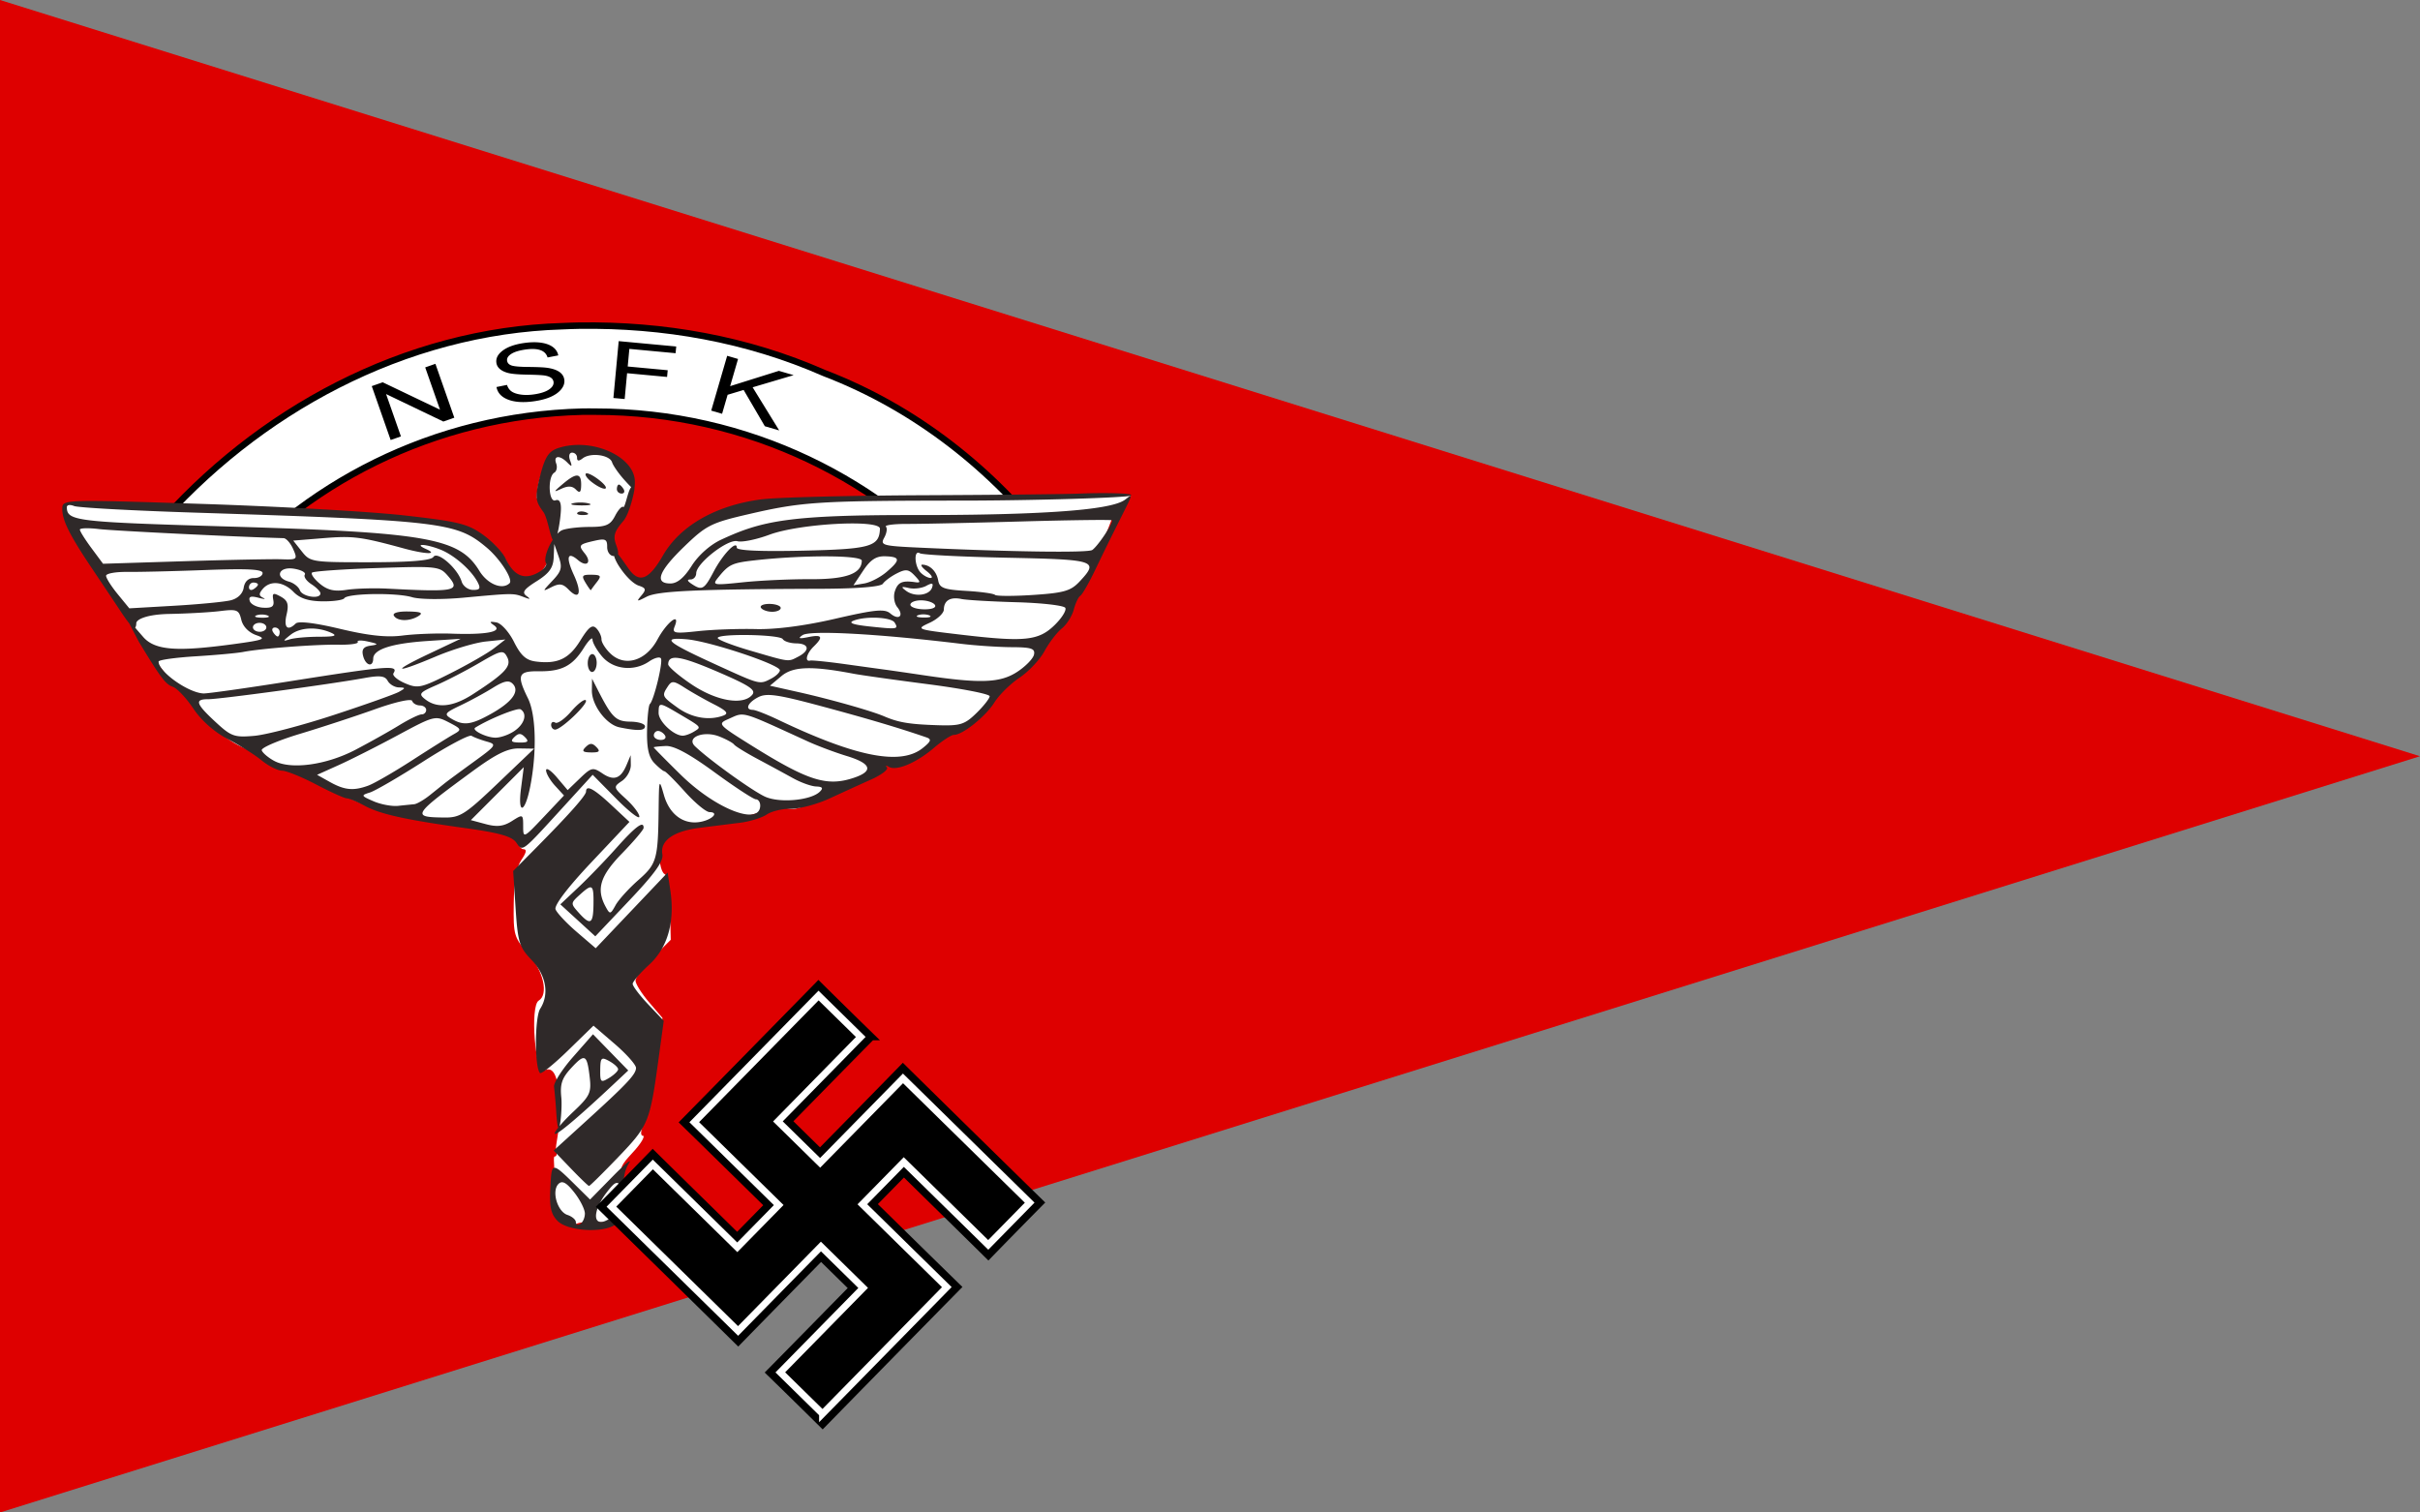 <svg xmlns="http://www.w3.org/2000/svg" width="400" height="250"><rect width="100%" height="100%" fill="#808080" stroke="none"/><path style="color:#000;fill:#de0000;fill-opacity:1;stroke:none;stroke-width:1;marker:none;visibility:visible;display:inline;overflow:visible;enable-background:accumulate" d="m171.429 404.505 400 125-400 125z" transform="translate(-171.429 -404.505)"/><path style="fill:#fff;stroke:#000;stroke-width:1.07" d="M267.179 458.33c-.928.012-1.853.057-2.782.093-26.032.768-50.508 13.96-67.375 33.531l9.813 9.938c14.464-17.425 36.304-28.735 60.875-29.344.696-.017 1.393 0 2.094 0 25.3 0 47.872 11.359 62.75 29.125l12.687-7c-9.695-12.607-22.513-22.741-37.562-28.5-12.772-5.625-26.584-8.04-40.5-7.844z" transform="translate(-171.429 -404.505)"/><path d="M-235.89 229.95c-1.7 0-3.252.156-4.16.49-2.387.88-4.09 5.393-4.163 9.172l1.623-.484 1.858 3.936.386 5.17-.338-.418c.037.968-.55 2.123-.925 3.631-.85 3.428-4.063 5.688-5.97 4.927-.758-.302-1.862-1.676-2.456-3.054-1.31-3.042-3.737-5.371-7.304-7.03-3.93-1.827-22.453-3.351-52.627-4.326-14.67-.474-27.272-1.1-28.006-1.392-1.012-.404-2.656-.188-2.684 1.95-.044 3.331 3.35 7.852 8.751 15.29 2.17 2.989 4.49 6.447 5.164 7.69 3.264 6.015 7.99 12.378 10.316 13.901 1.42.93 2.57 2.022 2.565 2.43-.026 1.902 5.24 6.796 9.314 8.663 2.488 1.14 5.023 2.702 5.644 3.47.62.769 4.056 1.094 5.62 1.446 1.565.35 4.448 2.38 7.142 3.783 6.002 3.124 9.14 4.102 13.865 4.988 1.986.373 4.056.729 4.583 1.064.527.336 4.648.638 9.27 1.217 5.459.683 9.041 1.819 9.677 2.687.538.736 1.111 2.241 1.73 2.25.815.01.717.621-.353 2.208-1.03 1.527-1.501 4.237-1.564 8.944-.085 6.459.05 6.905 3.007 10.267 3.09 3.513 4.15 8.334 2.107 9.559-1.822 1.093-.73 14.938 1.125 14.254 1.322-.487 2.939-.539 3.226 7.848.124 3.632-1.06 7.848-.806 8.536.254.69.135 1.255-.269 1.25-.404-.005.043 1.99-.083 4.901-.206 4.75-.865 5.863 1.242 7.565 1.29 1.044 2.779 1.631 3.317 1.308.54-.324 2.501-.47 4.35-.337 2.926.212 3.62-.485 4.87-2.823.96-1.797.16-3.679-.177-5.98-.422-2.882.923-3.671 2.973-6.042 1.346-1.557 2.035-2.833 1.523-2.84-.572-.008-.419-1.206.405-3.108.738-1.701 1.859-7.123 2.485-12.044l1.129-8.939-2.767-3.24c-1.523-1.783-2.76-3.769-2.75-4.413.008-.644 1.629-2.785 3.61-4.753l3.604-3.58-.165-6.551c-.09-3.604-.56-6.695-1.051-6.866-.517-.18-1.27-2.048-.949-4.24.53-3.608 1.56-4.493 4.987-4.995 5.46-.8 14.984-3.105 17.83-4.18 1.396-.528 3.242.044 4.383.059 1.967.026 6.4-2.812 17.264-6.833.918-.34.98-1.724 1.668-2.124 1.438-.837 3.176-.392 3.47-.388.436.006 2.87-.7 4.91-2.4s4.383-3.423 5.064-3.414c.682.009 2.413-.938 3.989-2.52s5.34-5.302 8.366-8.267 5.517-6.018 5.527-6.779c.01-.76.997-2.004 2.2-2.77 2.65-1.687 10.267-16.297 13.398-25.705l3.242-2.873-29.49.6c-38.263.15-49.162.701-55.352 3.192-5.693 2.29-9.563 6.178-11.621 10.356-1.845 3.745-6.148 3.643-8.468-.224-.963-1.605-.316-2.652-.443-3.592l-.654.537-1.19-2.553 4.04-6.318.956-3.82c-.912-4.716-1.455-5.197-3.636-6.226-1.341-.633-4.067-1.024-6.615-1.088-.248-.006-.495-.01-.738-.01z" style="fill:#fff" transform="translate(286.051 -111.255) scale(.808)"/><path style="fill:#2f2929" d="M-239.996 387.425c-1.33-1.365-1.653-2.877-1.44-6.738.304-5.514.104-5.523 5.997.296l2.122 2.095 4.658-4.748c2.562-2.612 4.04-3.804 3.286-2.65s-1.187 3-.962 4.102c.334 1.64.228 1.753-.584.62-.845-1.179-1.295-.993-3.02 1.245-2.3 2.986-2.883 5.992-1.166 6.015 1.556.02 4.173-2.436 4.082-4.126.01-.719.24-2.686.697-2.68 1.117.015.24 5.138-1.386 6.974-1.926 2.175-10.033 1.907-12.284-.405zm5.62-1.46c.01-.851-.963-2.795-2.16-4.32-1.6-2.037-2.454-2.507-3.224-1.775-1.481 1.411-.264 5.667 1.818 6.358.952.316 1.725.983 1.719 1.482-.007.498.403.658.91.353.507-.304.929-1.248.937-2.099zm-2.927-9.297-3.465-3.61 6.285-5.71c8.716-7.919 10.55-9.86 10.567-11.19.008-.634-1.946-2.839-4.342-4.9l-4.358-3.748-5.23 5.093c-2.876 2.8-5.449 4.867-5.717 4.591-1.118-1.148-1.085-11.392.041-13.136 1.917-2.964 1.216-6.905-1.781-10.017-2.473-2.567-2.79-3.596-3.244-10.508l-.502-7.662 4.582-4.63c6.84-6.91 10.316-10.82 10.327-11.616.019-1.437 1.58-.608 5.186 2.755l3.694 3.446-7.805 8.28c-4.808 5.1-7.618 8.787-7.317 9.602.268.727 2.227 2.816 4.353 4.642l3.867 3.32 7.355-7.742 7.355-7.743.544 3.6c.977 6.464-.515 11.755-4.292 15.224-1.865 1.713-3.396 3.49-3.403 3.948-.006.458 1.422 2.348 3.174 4.2l3.184 3.366-1.104 8.066c-1.731 12.654-2.023 13.36-8.161 19.764-3.145 3.28-5.855 5.956-6.023 5.945-.168-.01-1.865-1.644-3.77-3.63zm-3.252-7.12c.006-.464 1.712-2.449 3.791-4.41 3.413-3.218 3.74-3.905 3.372-7.075-.55-4.718-.969-4.931-3.765-1.909-1.913 2.068-2.324 3.28-2.043 6.023.194 1.889-.161 6.001-.515 6.213-.354.212-.503-3.112-.606-4.462-.102-1.35-.267-3.115-.366-3.924-.098-.808 1.654-3.555 3.894-6.104l4.073-4.634 3.608 3.705 3.607 3.704-3.134 2.939c-7.494 7.025-11.926 10.72-11.916 9.935zm12.977-13.12c.005-.364-.808-1.114-1.807-1.665-1.63-.901-1.82-.72-1.852 1.78-.034 2.554.114 2.69 1.807 1.665 1.014-.615 1.847-1.416 1.852-1.78zm-8.246-30.465-3.576-3.27 3.666-3.452c2.016-1.899 5.545-5.558 7.843-8.132 3.935-4.41 5.585-5.615 5.523-4.036-.015.377-2.001 2.717-4.413 5.2-4.494 4.625-5.312 7.29-3.348 10.909.87 1.606.98 1.588 2.036-.325.614-1.111 2.7-3.414 4.637-5.117 3.788-3.333 4.038-4.204 4.165-14.513.077-6.268.1-6.327 1.091-2.859 1.127 3.939 4.009 6.064 7.407 5.46 2.474-.438 3.946-1.979 1.916-2.006-.72-.01-2.99-1.891-5.047-4.182-2.056-2.29-3.935-4.167-4.176-4.17-.241-.004-1.163-.75-2.047-1.658-1.161-1.192-1.582-3.044-1.513-6.65.054-2.75.313-5.202.576-5.45.83-.78 2.718-8.57 2.262-9.33-.24-.398-1.331-.115-2.426.63-3.093 2.106-7.344 1.647-9.617-1.039-1.08-1.275-1.958-2.83-1.952-3.455.006-.625-.805.164-1.803 1.754-2.297 3.656-4.515 4.8-9.193 4.737-4.233-.056-4.561.769-2.205 5.546 1.645 3.337 1.844 10.975.468 18.002-1.082 5.527-2.6 5.925-1.9.498l.57-4.425-5.412 5.416-5.411 5.415 3.06.821c2.3.617 3.628.46 5.35-.636 2.246-1.43 2.289-1.41 2.292 1.079.003 2.493.073 2.461 4.177-1.882l4.175-4.419-1.84-2.01c-1.011-1.107-1.832-2.523-1.824-3.147.008-.624 1.005.033 2.215 1.46l2.2 2.595 2.508-2.412c2.337-2.247 2.651-2.316 4.598-1.003 2.354 1.587 3.763 1.082 4.961-1.777l.818-1.953.032 2.006c.017 1.104-.797 2.57-1.809 3.26-1.8 1.225-1.78 1.307.865 3.728 1.488 1.361 2.699 2.972 2.69 3.58-.007.607-2.16-1.072-4.782-3.731l-4.768-4.836-5.537 6.067c-9.19 10.07-8.732 9.718-10.109 7.782-.878-1.235-3.475-1.977-10.175-2.906-12.427-1.724-17.657-2.882-20.84-4.613-1.499-.815-3.136-1.495-3.639-1.51-.503-.017-3.321-1.292-6.264-2.833-2.943-1.542-6.083-2.813-6.98-2.825-.896-.012-2.78-.962-4.187-2.113-1.406-1.15-4.53-3.117-6.94-4.37-2.7-1.405-5.389-3.787-7.006-6.205-1.444-2.16-3.341-4.17-4.217-4.47-1.473-.502-2.473-1.832-6.988-9.294l-2.57-4.935 3.505 4.032c2.464 2.836 7.226 2.996 18.48 1.469 6.25-.848 6.826-1.077 4.632-1.844-1.522-.533-2.715-1.762-3.04-3.133-.487-2.057-.867-2.215-4.318-1.788-2.08.258-6.764.522-10.407.588-4.573.082-6.743 1.109-6.76 1.898-.039 1.943-1.194.598-3.259-2.52-1.087-1.644-3.65-5.48-5.696-8.524-4.719-7.026-6.216-10.027-6.184-12.398.025-1.881.152-1.885 28.59-.966 15.712.508 34.265 1.56 41.229 2.34 11.149 1.248 13.083 1.718 16.194 3.935 1.944 1.386 4.027 3.559 4.631 4.83 1.672 3.518 3.726 4.486 6.485 3.056 1.282-.664 2.104-1.585 1.827-2.046-.756-1.261 1.524-5.96 3.265-6.727.839-.37 3.364-.674 5.61-.677 3.413-.004 4.279-.378 5.259-2.275.645-1.25 1.404-2.062 1.688-1.807.283.255.913-2.99 1.4-3.738.68-1.046.884-1.074.882-.12 0 .681-1.032 5.272-2.29 6.728-1.854 2.145-2.13 3.076-1.46 4.914.65 1.775.536 2.263-.52 2.25-.744-.01-1.338-.847-1.325-1.865.021-1.55-.379-1.755-2.498-1.276-3.316.75-3.453.92-2.092 2.605 1.501 1.858.429 2.903-1.39 1.353-2.17-1.85-2.512-.587-.83 3.065 1.708 3.708 1.134 5.257-1.098 2.964-1.169-1.2-1.86-1.297-3.467-.488-1.94.976-1.934.932.179-1.306 1.861-1.971 2.052-2.7 1.28-4.908l-.906-2.592-.12 2.742c-.091 2.102-.9 3.233-3.467 4.849-2.652 1.67-3.086 2.3-2.087 3.03.924.677.775.737-.558.224-2.126-.817-2.198-.817-12.348.124-4.391.406-8.973.362-10.515-.101-3.174-.955-13.211-.8-13.856.213-.241.38-2.266.665-4.5.635-2.84-.037-4.602-.61-5.864-1.906-2.107-2.163-4.785-2.43-6.32-.63-.83.973-.808 1.397.093 1.821.645.305.203.296-.984-.02-1.568-.416-2.05-.233-1.763.671.218.685 1.457 1.3 2.755 1.367 1.828.095 2.29-.26 2.054-1.578-.257-1.442-.027-1.547 1.519-.693 1.438.794 1.691 1.57 1.199 3.679-.623 2.664.192 3.463 1.868 1.831.562-.547 3.878-.149 9.085 1.091 5.848 1.392 9.515 1.784 12.781 1.366 2.52-.323 7.048-.496 10.065-.385 7.068.26 10.492-.406 8.662-1.687-1.052-.736-.963-.858.452-.616.977.167 2.587 1.945 3.608 3.984 1.403 2.801 2.469 3.761 4.462 4.016 4.453.57 6.799-.535 9.102-4.283 1.705-2.775 2.463-3.355 3.283-2.512.587.602 1.06 1.614 1.051 2.248-.008.634.815 1.947 1.83 2.918 2.94 2.813 7.257 1.522 9.627-2.88 1.926-3.575 4.731-5.71 3.522-2.681-.564 1.414-.102 1.508 4.788.979 2.977-.323 8.292-.513 11.811-.423 4.061.103 10-.67 16.251-2.116 8.082-1.869 10.101-2.066 11.24-1.095 1.773 1.512 2.886.504 1.43-1.297-.605-.75-.823-2.204-.482-3.23.612-1.844 1.496-2.239 4.154-1.854 1.154.168 1.137-.045-.104-1.354-1.24-1.306-1.819-1.376-3.653-.44-1.198.611-2.48 1.56-2.846 2.109-.42.625-5.198 1.011-12.817 1.036-25.246.08-33.227.443-35.503 1.618-2.055 1.06-2.165 1.035-1.079-.247 1.022-1.207.938-1.52-.538-2.01-2.275-.755-5.846-6.077-4.977-6.923.371-.362 2.113 2.395 3.046 3.657 2.084 2.818 4.063 1.981 6.873-2.906 3.512-6.108 10.867-10.292 20.203-11.493 3.06-.394 17.912-.77 33.002-.837 15.09-.066 29.636-.22 32.323-.345 3.341-.154 11.212-.151 10.172.413-.836.454-19.928 1.02-34.106 1.031-29.9.023-33.023.22-44.106 2.785-7.626 1.765-8.627 2.269-13.12 6.607-5.249 5.07-6.185 7.557-2.843 7.562 1.4.002 2.792-1.154 4.354-3.611 1.38-2.174 3.778-4.303 6.015-5.344 8.342-3.88 13.868-5.068 39.428-5.04 36.305.038 41.81-2.002 43.364-3.257 2.266-1.83.907-.475-6.304 14.56-1.263 2.633-2.613 4.977-3 5.21-.386.231-.99 1.504-1.34 2.828-.351 1.324-1.453 3.062-2.45 3.863-.996.8-2.588 2.886-3.539 4.633-.95 1.748-3.247 4.19-5.103 5.427-1.857 1.236-4.17 3.515-5.14 5.063-1.798 2.871-6.525 6.664-8.277 6.64-.533-.007-2.375 1.189-4.093 2.657-3.589 3.068-7.684 4.793-9.221 3.885-.582-.343-.766-.291-.408.116.358.407-1.097 1.522-3.233 2.478-2.137.956-5.961 2.7-8.499 3.875-2.537 1.175-6.06 2.118-7.826 2.094-1.767-.023-4.031.513-5.032 1.192-1.002.678-3.47 1.437-5.485 1.686-2.015.249-5.725.714-8.244 1.035-5.349.68-8.1 2.634-7.61 5.403.254 1.427-1.533 3.93-6.686 9.368l-7.032 7.42-3.577-3.27zm3.206-3.251c.056-4.16-.205-4.339-2.839-1.95-1.845 1.674-1.851 1.771-.238 3.579 2.446 2.739 3.024 2.433 3.077-1.629zm-19.553-24.799 7.403-7.065-3.087-.049c-2.314-.036-4.702 1.138-9.55 4.695-12.284 9.013-12.49 9.348-5.796 9.437 3.295.043 4.303-.598 11.03-7.018zm53.658 4.577c.01-.7-.39-1.279-.887-1.286-.497-.007-4.291-2.487-8.431-5.513-5.16-3.771-8.305-5.467-9.998-5.391-1.359.06-2.472.184-2.473.274-.002.09 2.464 2.592 5.48 5.56 7.185 7.073 16.253 10.606 16.31 6.356zm-70.781-.28c.552-.05 2.003-.892 3.225-1.873 1.222-.98 2.637-2.113 3.146-2.518.508-.405 3.118-2.327 5.8-4.272 4.663-3.381 4.779-3.563 2.642-4.165-1.229-.347-2.614-.871-3.078-1.166-.463-.296-4.894 2.058-9.845 5.229-4.952 3.17-9.887 6.039-10.966 6.373-1.845.57-1.8.679.764 1.788 1.5.65 3.758 1.071 5.018.938 1.259-.133 2.741-.283 3.294-.333zm82.964-2.552c.765-.745.57-1.028-.745-1.078-.98-.037-3.078-.785-4.662-1.662A696.055 696.055 0 0 0-199 292.98c-2.411-1.289-4.595-2.63-4.852-2.98-.257-.349-1.611-1.087-3.01-1.64-3.215-1.272-6.862.171-5 1.977 2.832 2.745 11.904 9.264 14.417 10.36 3.005 1.31 9.308.722 11.116-1.039zm-92.361-1.253c1.211-.442 5.223-2.755 8.915-5.14 3.692-2.385 7.532-4.792 8.533-5.35 1.725-.96 1.673-1.089-.99-2.462-2.745-1.415-2.985-1.354-10.4 2.635-4.175 2.245-9.602 4.988-12.06 6.095l-4.468 2.012 2.594 1.45c3.028 1.693 4.84 1.868 7.876.76zm99.322-1.597c4.101-1.369 3.611-2.92-1.405-4.45-2.38-.724-5.963-2.065-7.963-2.978-14.127-6.453-12.869-6.1-16.305-4.588-2.228.98-2.101 1.125 4.687 5.366 11.665 7.286 15.468 8.492 20.986 6.65zm-101.928-5.741c2.886-1.512 6.896-3.76 8.913-4.996 2.016-1.236 4.085-2.241 4.598-2.235.513.007.938-.399.945-.902.007-.502-.571-.922-1.283-.931-.713-.01-1.427-.428-1.588-.93-.166-.514-3.45.22-7.536 1.682-3.983 1.427-10.905 3.699-15.383 5.048-4.477 1.35-8.01 2.868-7.853 3.373.157.505 1.275 1.466 2.484 2.135 3.405 1.884 10.694.905 16.703-2.244zm115.99-.317c1.733-1.375 1.9-1.829.816-2.204-5.496-1.9-11.981-3.828-21.407-6.361-9.038-2.43-11.294-2.755-13.006-1.875-2.159 1.108-2.795 2.574-1.128 2.596.53.007 2.885.928 5.231 2.047 15.913 7.588 24.99 9.373 29.494 5.797zm-120.422-6.798c6.497-2.133 12.493-4.263 13.323-4.733 1.384-.784 1.38-.86-.044-.904-.855-.026-1.876-.635-2.268-1.352-.56-1.02-1.608-1.14-4.84-.552-6.755 1.229-29.616 4.328-31.836 4.316-2.88-.016-2.6.89 1.43 4.63 3.227 2.993 3.863 3.222 7.965 2.863 2.451-.215 9.773-2.136 16.27-4.268zm39.116 4.555c-.842-.865-1.33-.871-2.195-.03-.864.843-.624 1.09 1.083 1.112 1.707.023 1.954-.217 1.112-1.082zm-2.199-1.27c2.1-1.43 2.71-3.53 1.289-4.435-.619-.393-6.409 1.943-9.28 3.745-.799.5 2.21 2.009 4.087 2.048 1.02.021 2.776-.59 3.904-1.358zm30.828.918c-.305-.507-.94-.927-1.414-.933-.473-.006-.866.4-.872.903-.007.502.629.922 1.413.933.784.01 1.177-.396.873-.903zm5.928-.8c1.554-.954 1.63-.863-2.95-3.568-4.206-2.483-4.26-2.487-4.289-.274-.023 1.74 3.084 4.68 4.943 4.676.517 0 1.55-.376 2.296-.834zm-41.624-3.575c4.402-2.442 6.04-4.669 4.556-6.193-.794-.815-1.786-.614-4.106.829-1.683 1.046-4.658 2.661-6.612 3.589-3.205 1.522-3.387 1.785-1.865 2.697 2.472 1.48 4.015 1.303 8.027-.922zm99.385-.197c1.49-1.45 2.713-3.009 2.719-3.463.006-.454-5.638-1.558-12.542-2.453-6.904-.895-13.784-1.863-15.29-2.15-8.57-1.638-12.376-1.515-14.757.478l-2.355 1.972 5.78 1.294c6.59 1.476 14.937 3.837 17.618 4.983 2.907 1.243 5.116 1.611 10.792 1.8 4.74.157 5.625-.114 8.035-2.461zm-51.763.494c1.16-.427.704-.97-1.952-2.327-1.905-.974-4.597-2.499-5.98-3.389-2.213-1.422-2.625-1.454-3.413-.258-1.273 1.933-1.221 2.046 2.012 4.37 2.887 2.076 6.41 2.682 9.333 1.604zm-51.187-4.399c6.57-4.25 7.928-5.722 6.976-7.559-.792-1.528-1.212-1.44-5.723 1.193-2.677 1.564-6.61 3.6-8.74 4.527-3.508 1.524-3.725 1.8-2.3 2.912 2.459 1.918 5.716 1.561 9.787-1.073zm-37.736-2.583c20.576-3.25 22.549-3.404 21.446-1.672-.28.441.775 1.354 2.345 2.03 2.652 1.14 3.319.993 9.39-2.064 3.593-1.81 7.573-4.098 8.844-5.085l2.31-1.794-3.97.41c-2.185.225-6.799 1.606-10.254 3.068-8.474 3.586-9.352 3.22-1.361-.567l6.442-3.053-6.737.447c-7.362.489-11.125 1.706-11.15 3.606-.025 1.87-1.574 1.437-2.073-.581-.323-1.306.085-1.86 1.521-2.065 1.709-.244 1.642-.353-.517-.84-1.364-.308-2.307-.27-2.095.082.212.353-1.553.606-3.922.561-4.585-.086-15.851.77-19.508 1.481-1.21.236-5.598.639-9.751.895-4.153.257-7.555.738-7.56 1.07-.027 2.073 6.08 6.41 9.192 6.526.827.031 8.66-1.074 17.408-2.455zm94.83 2.74c.844-.99-.532-1.905-7.115-4.737-7.61-3.273-10.04-3.636-10.068-1.504-.006.477 2.13 2.312 4.747 4.078 5.089 3.432 10.546 4.38 12.437 2.163zm3.872-3.313c.98-.508 1.786-1.279 1.791-1.713.016-1.154-14.324-5.927-19.033-6.336-5.323-.462-4.179.543 5.819 5.114 9.266 4.236 9.03 4.175 11.423 2.935zm50.343-1.39c1.72-1.126 3.267-2.718 3.436-3.538.254-1.23-.535-1.493-4.547-1.511-2.669-.012-7.318-.32-10.331-.685-16.965-2.056-30.936-2.82-32.474-1.776-1.006.682-.707.785 1.17.402 2.843-.581 3.147-.059 1.118 1.918-1.46 1.42-1.899 3.17-.724 2.883.378-.093 3.563.232 7.078.72 3.514.49 7.21 1 8.215 1.133 1.004.134 4.7.67 8.215 1.19 11.353 1.685 15.388 1.527 18.844-.736zm-44.796-3.109c2.468-1.28 2.248-2.681-.428-2.717-1.227-.016-2.46-.41-2.738-.874-.579-.964-13.292-1.177-13.305-.223-.005.343 2.964 1.494 6.596 2.557 8.267 2.42 7.757 2.355 9.875 1.257zm-98.012-4.075c3.226-.006 3.825-.206 2.45-.818-2.9-1.292-6.35-1.117-8.29.422-1.641 1.302-1.65 1.38-.112.913.926-.28 3.604-.513 5.952-.517zm-8.064-.958c.007-.503-.424-.92-.957-.927-.532-.007-.72.402-.415.91.304.506.734.923.956.926.222.003.409-.406.416-.909zm-2.731-.95c.007-.503-.605-.923-1.36-.933-.754-.01-1.377.393-1.383.896-.007.503.605.923 1.359.933.754.01 1.377-.393 1.384-.896zm161.238-.462c1.5-1.461 2.49-3.054 2.198-3.54-.291-.485-4.76-1.001-9.93-1.147-5.17-.145-10.256-.443-11.302-.661-2.285-.477-3.584.3-3.608 2.16-.01.755-1.32 1.972-2.91 2.706-2.86 1.32-2.794 1.344 6.37 2.426 13.057 1.54 15.899 1.253 19.182-1.944zm-32.7-.516c-.678-1.131-5.929-1.382-8.416-.401-1.151.453-.094.83 3.338 1.191 5.686.598 5.892.566 5.078-.79zm-128.277-1.454c-.626-.262-1.654-.275-2.286-.03-.632.245-.12.46 1.136.476 1.258.017 1.775-.184 1.15-.446zm-7.535-3.117c1.435-.36 2.447-1.347 2.644-2.576.201-1.26.968-1.984 2.084-1.969.97.013 1.771-.451 1.779-1.032.01-.773-3.102-.938-11.652-.615-6.416.242-13.62.415-16.009.386-2.389-.03-4.348.326-4.354.79-.006.464 1.06 2.153 2.371 3.753l2.383 2.91 9.214-.531c5.068-.292 10.26-.794 11.54-1.116zm142.882 3.083c-.625-.261-1.654-.275-2.286-.03-.632.246-.12.46 1.137.477 1.257.016 1.774-.185 1.149-.446zm1.171-2.122c-.304-.507-1.557-.935-2.785-.951-1.227-.017-2.237.382-2.244.884-.007.503 1.247.932 2.785.952 1.632.022 2.567-.347 2.244-.885zm-125.713-2.362c.005-.382-.823-1.23-1.84-1.883-1.016-.654-1.626-1.538-1.355-1.965.272-.426-.734-.972-2.234-1.213-3.123-.5-4.003 1.819-1.004 2.646.968.266 1.973 1.064 2.234 1.773.488 1.323 4.182 1.888 4.199.642zm-12.78-1.815c.004-.222-.405-.409-.908-.415-.503-.007-.92.423-.927.956-.007.533.402.72.909.415.507-.304.924-.734.927-.956zm26.51.833c14.014.727 15.055.501 12.3-2.664-1.654-1.9-2.219-1.96-14.475-1.548-7.015.236-12.987.657-13.273.936-.285.28.433 1.3 1.595 2.269 1.588 1.322 2.95 1.634 5.47 1.253 1.847-.279 5.619-.39 8.383-.246zm18.424-1.326c-1.302-2.494-4.806-5.557-7.632-6.67-3.022-1.192-5.556-1.279-2.91-.1 2.602 1.16-.114 1.08-4.572-.134-8.742-2.382-10.356-2.59-16.313-2.108l-6.288.51 1.755 2.22c1.71 2.163 2.077 2.22 13.994 2.208 8.273-.01 12.46-.362 12.922-1.088.81-1.272 4.96 2.346 5.775 5.035.282.93 1.322 1.702 2.311 1.715 1.433.019 1.628-.305.958-1.588zm92.96 1.125c.327-.947.04-1.034-1.196-.365-.894.485-2.49.683-3.547.44-1.578-.364-1.679-.26-.564.574 1.756 1.315 4.758.948 5.308-.65zm30.155-1.224c4.048-4.324 3.446-4.523-14.826-4.9-9.32-.192-17.339-.6-17.82-.907-1.266-.806-1.126 2.632.16 3.953.596.611 1.515 1.104 2.043 1.095.528-.009.17-.63-.796-1.382-.967-.751-1.37-1.355-.897-1.34 1.577.046 2.913 1.376 3.239 3.225.272 1.547 1.154 1.877 5.726 2.143 2.973.173 5.624.54 5.891.814.268.275 3.796.281 7.84.014 6.236-.412 7.67-.824 9.44-2.715zm-116.575.31c.77-.75-1.951-4.986-4.673-7.274-6.184-5.197-8.956-5.528-59.953-7.17-12.618-.405-23.618-1.008-24.445-1.338-.828-.33-1.503-.247-1.501.184.013 2.888 1.583 3.079 32.904 4 40.942 1.205 47.37 2.338 51.481 9.07 1.668 2.73 4.705 3.971 6.187 2.527zm41.756-2.375c1.876-3.56 4.745-6.534 4.723-4.898-.008.595 4.74.813 13.475.619 13.87-.309 15.679-.82 15.811-4.476.072-1.973-16.443-1.084-22.624 1.217-2.656.988-5.594 1.586-6.53 1.328-1.932-.533-8.405 4.493-8.432 6.547-.009.702-.531 1.276-1.16 1.276-.762-.001-.69.3.217.903 2.135 1.42 2.575 1.175 4.52-2.516zm19.727 1.556c7.329.039 10.531-1.108 10.567-3.783.015-1.154-12.05-1.19-21.991-.065-4.533.513-5.226.837-7.318 3.423-1.354 1.675-1.208 1.705 5.016 1.055 3.526-.368 9.702-.652 13.726-.63zm15.583-1.441c2.941-2.49 2.9-3.144-.203-3.245-1.87-.061-3.026.687-4.518 2.924l-2.004 3.006 2.215-.371c1.218-.205 3.248-1.246 4.51-2.314zm-123.732-2.634c3.226.113 3.325.028 2.395-2.086-.533-1.212-1.417-2.216-1.965-2.232-10.147-.291-34.867-1.509-37.78-1.862-2.134-.258-3.884-.207-3.888.113-.004.32 1.061 2.022 2.368 3.783l2.375 3.202 16.565-.519c9.11-.285 18.079-.465 19.93-.4zm165.863-1.9c1.19-.824 4.42-5.703 4.02-6.073-.165-.152-8.532-.044-18.596.24-10.063.285-20.526.51-23.25.501-2.724-.009-4.697.247-4.384.569.314.321.157 1.332-.347 2.245-.852 1.543-.346 1.688 7.092 2.032 18.994.879 34.59 1.093 35.465.486zm-103.62 40.301c.864-.842 1.352-.835 2.194.03.842.864.595 1.105-1.112 1.082-1.706-.022-1.947-.27-1.082-1.112zm-7.073-4.537c.007-.533.383-.732.837-.444.453.289 1.924-.748 3.269-2.303 1.344-1.556 2.686-2.58 2.982-2.277.612.628-5.032 6.02-6.283 6.003-.45-.006-.812-.446-.805-.979zm13.957.51c-2.688-.556-5.674-4.565-5.628-7.556l.038-2.391 1.173 2.301c2.895 5.68 3.69 6.451 6.692 6.49 1.64.022 2.975.452 2.968.955-.012.92-1.493.978-5.243.202zm-6.473-13.16c.013-1.006.435-1.823.938-1.816.503.007.904.835.89 1.84-.013 1.006-.435 1.824-.938 1.817-.503-.007-.904-.835-.89-1.84zm-39.653-9.67c-.332-.555.838-.899 2.93-.862 2.585.044 3.126.283 2.099.928-1.804 1.132-4.33 1.098-5.03-.067zm75.082-1.634c-.267-.444.537-.793 1.785-.777 1.248.017 2.264.39 2.259.83-.006.44-.81.79-1.786.777-.976-.013-1.992-.387-2.258-.83zm-35.869-5.09c-.886-1.462-.724-1.683 1.217-1.657 1.921.025 2.076.239 1.09 1.5-.633.81-1.18 1.555-1.217 1.657-.037.103-.527-.572-1.09-1.5zm-8.616-14.456c-1.52-2.143-1.886-2.699-.694-7.387 1.138-4.481 1.982-5.288 4.391-5.93 6.772-1.801 15.06 2.152 14.995 7.153-.025 1.83-.12 1.81-2.141-.428-1.164-1.29-2.297-2.914-2.52-3.61-.487-1.53-4.411-2.052-6.02-.803-.786.61-1.151.569-1.142-.13a1.023 1.023 0 0 0-.999-1.039c-.586-.008-.765.663-.424 1.595.472 1.29.363 1.379-.548.45-1.55-1.58-2.906-1.48-2.298.169.274.742.1 1.587-.384 1.878-1.4.84-1.178 6.184.234 5.664.789-.29 1.166.35 1.118 1.898-.054 1.761-.72 6.419-1.484 6.323-.602-.076-1.195-4.55-2.084-5.803zm6.968.091c.308-.3 1.097-.321 1.753-.049.726.302.506.516-.56.546-.964.026-1.501-.197-1.193-.497zm-.908-1.919c.883-.218 2.323-.199 3.2.043.877.242.154.42-1.606.397-1.76-.023-2.478-.221-1.594-.44zm-2.133-3.918c2.8-2.376 3.816-2.327 3.783.181-.02 1.52-.282 1.75-1.068.943-.73-.75-1.615-.8-2.97-.17-1.698.79-1.667.676.255-.954zm11.088 1.01c.007-.503.193-.912.415-.91.222.004.652.42.956.928.304.507.117.916-.415.909-.533-.007-.963-.424-.956-.927zm-5.065-1.365c-.965-.726-1.542-1.528-1.28-1.783.261-.255 1.488.336 2.725 1.313 2.576 2.034 1.222 2.475-1.445.47z" transform="translate(286.051 -111.255) scale(.808)"/><path style="fill:#000;stroke:#000;stroke-width:9.056;stroke-miterlimit:4;stroke-opacity:1;stroke-dasharray:none" d="M-420.5-165.594c-59.524 59.632-119.071 119.242-178.75 178.719 37.02 36.78 73.865 73.739 110.781 110.625l-41.25 41.25c-36.886-36.916-73.844-73.76-110.625-110.781a11036.135 11036.135 0 0 1-69.531 69.531c60.156 59.948 120.209 120 180.156 180.156 36.781-37.02 73.74-73.865 110.625-110.781l41.25 41.25c-36.916 36.886-73.76 73.844-110.781 110.625a11036.081 11036.081 0 0 1 69.531 69.531c59.948-60.156 120-120.208 180.156-180.156-37.02-36.78-73.865-73.739-110.78-110.625l41.25-41.25c36.885 36.916 73.843 73.76 110.624 110.781 23.038-23.295 46.226-46.441 69.469-69.531C-188.49 63.782-248.563 3.77-308.469-56.406c-36.78 37.02-73.739 73.865-110.625 110.781l-41.25-41.25c36.916-36.886 73.76-73.844 110.781-110.625a11036.081 11036.081 0 0 1-69.53-69.531l-1.407 1.437z" transform="rotate(-.546 19313.334 -19622.249) scale(.125)"/><path d="m-419.102 400.307-55.312-55.31 110.624-110.623-55.312-55.312-110.622 110.623-165.932-165.932 55.31-55.31 110.624 110.62 55.31-55.31L-585.034 13.13l165.932-165.932 55.312 55.31L-474.414 13.13l55.312 55.311L-308.48-42.18l165.932 165.933-55.31 55.31-110.623-110.62-55.31 55.31 110.621 110.623-165.932 165.93z" style="fill:#000;stroke:#fff;stroke-width:9.056;stroke-miterlimit:4;stroke-opacity:1;stroke-dasharray:none" transform="rotate(-.546 19313.334 -19622.249) scale(.125)"/><path style="font-size:17.829px;font-style:normal;font-variant:normal;font-weight:400;font-stretch:normal;text-align:start;line-height:100%;letter-spacing:-.99px;word-spacing:0;writing-mode:lr-tb;text-anchor:start;fill:#000;fill-opacity:1;stroke:none;font-family:Arial Narrow;-inkscape-font-specification:Arial Narrow" d="m235.999 477.234-3.122-8.907 1.81-.634 9.473 4.531-2.45-6.992 1.688-.592 3.122 8.906-1.811.635-9.464-4.542 2.454 7zM253.496 468.477l1.734-.35c.166.502.435.872.805 1.112.371.24.876.404 1.514.492.639.087 1.343.076 2.112-.033 1.104-.156 1.94-.424 2.508-.806.568-.382.819-.808.752-1.28a.969.969 0 0 0-.434-.677c-.251-.174-.61-.296-1.075-.365-.465-.068-1.457-.116-2.975-.144-1.35-.026-2.321-.108-2.911-.245-.59-.138-1.065-.351-1.423-.641-.358-.29-.567-.645-.626-1.066-.107-.756.252-1.437 1.078-2.044.826-.607 1.996-1.017 3.512-1.231 1.041-.148 1.968-.164 2.78-.05.814.116 1.465.353 1.956.712.491.36.792.823.904 1.388l-1.77.341c-.18-.594-.576-.998-1.189-1.21-.612-.213-1.435-.246-2.469-.1-1.049.149-1.831.39-2.347.725-.515.336-.744.707-.686 1.115.053.378.297.643.73.794.434.151 1.373.233 2.817.245 1.413.013 2.41.056 2.991.13.889.117 1.578.34 2.068.667s.773.76.85 1.3c.075.535-.085 1.056-.481 1.56-.396.505-.973.928-1.729 1.269-.756.34-1.69.59-2.801.747-1.733.245-3.155.156-4.265-.268-1.11-.424-1.753-1.12-1.93-2.087zM272.817 470.288l.877-9.397 9.506.887-.103 1.109-7.643-.713-.271 2.91 6.61.617-.103 1.109-6.61-.617-.399 4.269zM288.985 472.376l2.638-9.062 1.797.524-1.308 4.493 8.056-2.528 2.442.71-6.778 2.01 4.388 7.125-2.374-.692-3.502-5.995-2.648.798-.914 3.14z" transform="translate(-171.429 -404.505)"/></svg>